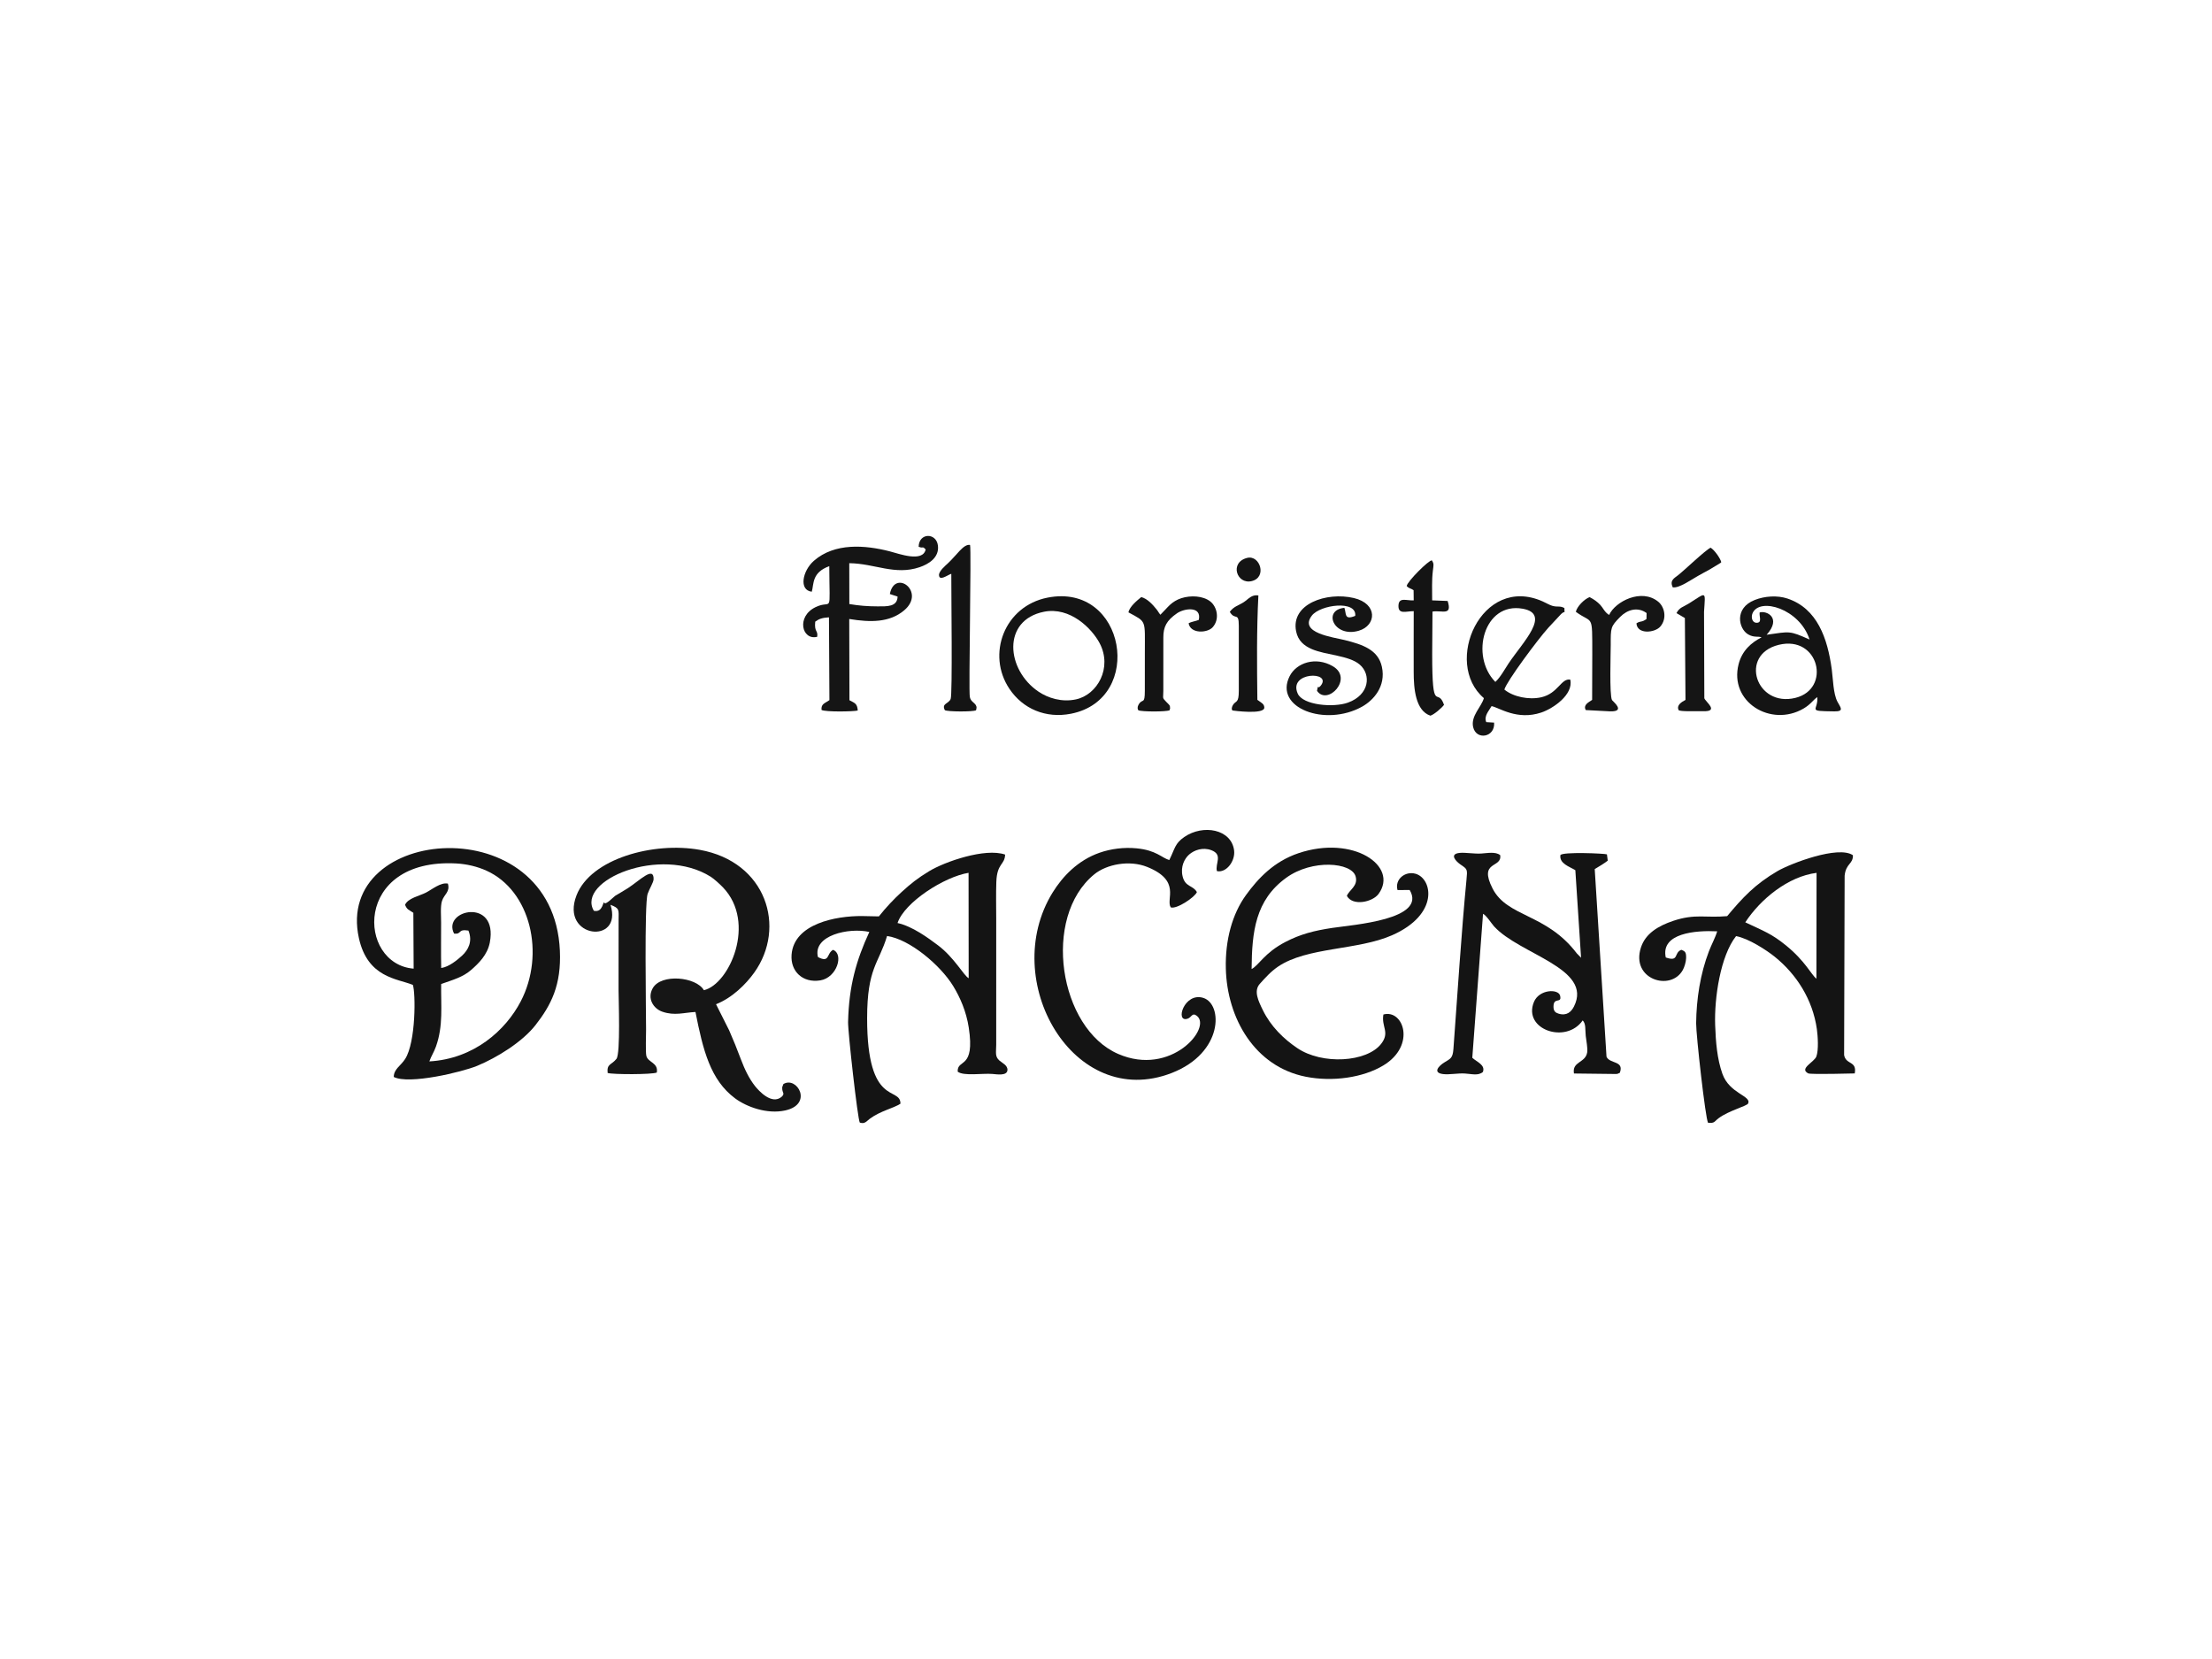 <?xml version="1.0" encoding="UTF-8"?>
<!DOCTYPE svg PUBLIC "-//W3C//DTD SVG 1.1//EN" "http://www.w3.org/Graphics/SVG/1.1/DTD/svg11.dtd">
<!-- Creator: CorelDRAW X8 -->
<svg xmlns="http://www.w3.org/2000/svg" xml:space="preserve" width="300px" height="225px" version="1.1" style="shape-rendering:geometricPrecision; text-rendering:geometricPrecision; image-rendering:optimizeQuality; fill-rule:evenodd; clip-rule:evenodd"
viewBox="0 0 300000 225000"
 xmlns:xlink="http://www.w3.org/1999/xlink">
 <defs>
  <style type="text/css">
   <![CDATA[
    .fil3 {fill:#141414}
    .fil4 {fill:#151515}
    .fil2 {fill:#161616}
    .fil0 {fill:white}
    .fil1 {fill:url(#id0)}
   ]]>
  </style>
  <radialGradient id="id0" gradientUnits="userSpaceOnUse" gradientTransform="matrix(0.883 -0 -0 0.883 17500 13125)" cx="150000" cy="112500" r="150000" fx="150000" fy="112500">
   <stop offset="0" style="stop-opacity:0.039; stop-color:#F0A5AF"/>
   <stop offset="1" style="stop-opacity:0.039; stop-color:#DF4358"/>
  </radialGradient>
 </defs>
 <g id="Capa_x0020_1">
  <rect class="fil0" width="300000" height="225000"/>
  <rect class="fil1" width="300000" height="225000"/>
  <g id="_2137073167696">
   <path class="fil2" d="M80539 123524c-2404,-4094 9019,-8921 15859,-4612 442,279 1260,1026 1661,1445 4571,4783 860,13132 -2594,13938 -1058,-1824 -5799,-2281 -6938,-273 -788,1390 82,2772 1310,3192 1677,574 2904,114 4485,34 1021,5183 2026,9222 5367,11710 1565,1165 4345,2191 6816,1642 3828,-849 1581,-4700 -261,-3576l-150 401c-5,43 -7,93 -8,139 -15,671 412,709 -67,1178 -1344,1156 -3112,-800 -3625,-1450 -790,-998 -1395,-2249 -1906,-3611 -513,-1364 -1024,-2644 -1597,-3941l-1780 -3542c2207,-873 4061,-2723 5187,-4300 4377,-6128 1660,-15028 -7421,-16646 -6234,-1111 -14763,1185 -16694,6188 -2258,5852 6348,6726 4612,1274 1254,475 1112,666 1100,2066l-5 9507c-1,1196 280,8598 -285,9317 -667,850 -1338,643 -1195,1916 714,221 6053,219 6668,-60 228,-1342 -1186,-1353 -1416,-2244 -127,-492 -41,-2888 -41,-3574 0,-2491 -248,-17068 213,-18415 240,-701 798,-1550 808,-1988 39,-1816 -1843,141 -3483,1214 -550,359 -1147,679 -1724,1038 -166,104 -1294,1267 -1455,972 -232,-424 -138,1354 -1441,1061l0 0z"/>
   <path class="fil3" d="M54935 122713c280,698 525,664 1125,1084l40 7575c-7649,-608 -8212,-14994 5751,-14269 1477,77 2902,430 4115,976 6009,2710 8004,11311 4657,17735 -2044,3922 -6342,7794 -12392,8137 247,-721 613,-1221 898,-2024 1006,-2833 658,-5486 702,-8471 1632,-581 2952,-927 4089,-1928 968,-852 2191,-2015 2510,-3704 1160,-6142 -6518,-4453 -4848,-1208 1111,125 424,-650 1947,-409 611,1495 -58,2656 -847,3385 -612,565 -1778,1545 -2847,1693 -38,-2042 -10,-4109 -11,-6154 0,-866 -118,-2203 123,-2949 290,-900 1125,-1219 796,-2346 -981,-193 -2109,772 -2969,1220 -851,443 -2448,750 -2839,1656l0 1zm1058 10860c386,1082 420,7763 -1048,10052 -612,952 -1525,1350 -1542,2434 2050,1073 9283,-671 11289,-1497 2734,-1127 6155,-3256 7940,-5540 2133,-2729 3508,-5450 3302,-10083 -869,-19549 -30666,-16999 -27255,-1691 1196,5368 5176,5458 7314,6325l0 0z"/>
   <path class="fil3" d="M236703 125088c2068,-3152 5801,-6214 9666,-6708l-20 14356c-693,-531 -1500,-2382 -4135,-4520 -1980,-1607 -3004,-1936 -5511,-3128l0 0zm14845 20494c322,-1736 -1191,-1139 -1441,-2485l70 -24328c165,-1685 1152,-1550 1125,-2779 -1985,-1370 -8487,1137 -10227,2150 -3066,1788 -4745,3616 -6830,6110 -2902,267 -4321,-366 -7315,640 -2066,694 -3759,1730 -4373,3594 -1433,4351 4045,6032 5676,3065 217,-394 431,-1095 444,-1603 20,-794 -119,-932 -651,-1127 -1053,398 -257,1681 -2108,1037 -712,-3310 4040,-3694 6976,-3547 -237,814 -774,1795 -1132,2734 -1160,3040 -1688,6423 -1724,9735 -17,1520 1261,12944 1616,13498 937,85 815,-164 1457,-639 1368,-1013 3813,-1631 3976,-1976 493,-1044 -2524,-1322 -3484,-4020 -719,-2022 -905,-4328 -985,-6602 -131,-3676 713,-9401 2836,-12080 1711,315 4160,1926 5232,2789 2970,2390 5160,5813 5726,9826 130,919 259,2852 -72,3719 -293,768 -2379,1633 -1098,2283 328,167 6292,8 6306,6l0 0z"/>
   <path class="fil3" d="M131360 118376l15 14295c-669,-357 -1947,-2808 -4181,-4480 -1340,-1004 -3433,-2551 -5467,-3008 938,-2809 6327,-6271 9633,-6807zm-1476 26966c796,631 3397,201 4689,310 673,56 1973,279 2058,-492 74,-671 -733,-1008 -1080,-1317 -631,-561 -449,-1049 -441,-2127l1 -17102c0,-1648 -45,-3369 15,-5007 92,-2567 1141,-2271 1193,-3704 -2729,-946 -8203,979 -10286,2241 -1596,967 -2519,1711 -3739,2824 -1045,954 -2117,2079 -3096,3318l-2246 -46c-3609,-37 -9285,1051 -9596,5250 -166,2257 1522,3861 3901,3473 2265,-371 3215,-3576 1723,-4139 -903,495 -420,1830 -2047,976 -734,-2936 4182,-4035 6969,-3405 -1775,3856 -2766,7314 -2882,12210 -31,1322 1297,13182 1589,13647 695,231 932,-209 1367,-529 1447,-1067 3274,-1445 4147,-2033 9,-2430 -4531,586 -4520,-11603 7,-6840 1570,-7369 2705,-11143 3066,441 7219,3942 8957,6772 966,1573 1794,3500 2123,5657 877,5750 -1577,4168 -1504,5969l0 0z"/>
   <path class="fil3" d="M213843 129290c-4121,-5426 -9415,-4874 -11413,-8786 -1959,-3835 1326,-2709 1030,-4528 -644,-507 -1743,-266 -2566,-217 -964,58 -2153,-161 -2918,-87 -1495,147 -487,1175 107,1579 946,645 946,626 806,2080 -680,7022 -1235,15729 -1768,22923 -95,1283 -398,1318 -1256,1852 -713,444 -1620,1383 -147,1564 855,105 1961,-130 2921,-79 948,51 1821,346 2478,-205 362,-966 -827,-1358 -1437,-1927l1455 -19523c434,187 1189,1367 1502,1709 3496,3823 13429,5678 10837,10849 -365,729 -985,1325 -2107,978 -410,-127 -673,-331 -675,-943 -5,-1384 1174,-342 896,-1494 -229,-951 -2842,-882 -3555,868 -1514,3725 4358,5748 6622,2486 457,492 317,1208 411,2111 64,621 291,1672 194,2242 -244,1446 -2071,1196 -1792,2850l5727 67c631,-100 -61,48 392,-119 26,-10 91,-14 109,-64 601,-1659 -1386,-1163 -1814,-2162l-1598 -25443c531,-312 1378,-831 1767,-1145l-112 -855c-290,-123 -6036,-371 -6311,105 -157,1151 1235,1558 2027,2041l777 11877 -589 -605 0 1z"/>
   <path class="fil3" d="M169748 131425c40,-5056 509,-9344 4690,-12374 3536,-2563 8870,-2098 9415,-196 377,1315 -893,1845 -1184,2649 779,1426 3488,854 4307,-279 2733,-3783 -3457,-8004 -10858,-5516 -3361,1129 -5499,3438 -7124,5672 -1874,2577 -2837,6110 -2741,9977 166,6741 3920,13297 10833,14670 3630,721 7769,135 10528,-1529 4474,-2700 2732,-7659 9,-6908 -304,1682 936,2403 -319,3997 -1952,2479 -7967,2855 -11362,559 -1820,-1230 -3582,-2915 -4676,-5161 -595,-1221 -1272,-2586 -407,-3551 715,-797 1481,-1665 2486,-2346 3935,-2662 10795,-2195 15451,-4247 6440,-2838 5470,-7690 3188,-8340 -1410,-401 -2853,756 -2446,2210l1648 -9c2372,4010 -7611,4709 -10481,5141 -2512,378 -4342,853 -6371,1906 -2870,1489 -3608,3184 -4586,3675l0 0z"/>
   <path class="fil3" d="M162327 120991c-531,-951 -1594,-657 -1942,-2156 -302,-1295 255,-2376 884,-2934 685,-607 1862,-1029 3009,-597 1635,615 487,1827 767,2841 1281,270 2513,-1375 2328,-2815 -368,-2867 -4188,-3581 -6755,-1813 -1279,881 -1244,1522 -2035,3128 -1050,-317 -1761,-1330 -4422,-1591 -1735,-170 -3520,65 -5047,601 -2916,1022 -4996,3192 -6357,5401 -7341,11904 2832,29652 16165,24463 7016,-2731 6938,-9339 4284,-10179 -2604,-824 -3894,3404 -2136,2817 561,-187 604,-885 1253,-384 2079,1606 -3489,8283 -10669,5166 -8032,-3488 -10370,-18523 -3250,-24356 1674,-1370 4775,-1983 7201,-1001 4633,1875 2470,4360 3176,5477 784,294 3285,-1384 3546,-2068l0 0z"/>
   <path class="fil4" d="M124588 74150c702,293 437,-164 955,368 -389,1802 -3630,576 -4881,255 -3328,-857 -7461,-1188 -10284,1289 -1540,1352 -2065,3975 -281,4189 301,-1035 -18,-2605 2373,-3466 29,6930 449,4441 -1860,5556 -2651,1280 -1856,4541 220,4025 143,-910 -417,-591 -265,-2056 549,-399 958,-526 1863,-587l62 11232c-634,445 -1138,491 -1072,1328 526,293 4330,229 4915,79 -65,-968 -428,-1014 -1127,-1395l-28 -11019c2907,477 5472,486 7441,-1165 3008,-2523 -1265,-5688 -1934,-2220l1052 346c-44,1407 -1429,1328 -2706,1328 -1395,-2 -2515,-95 -3839,-315l-10 -5541c3462,40 6181,1679 9529,546 1225,-414 2687,-1292 2496,-2925 -208,-1777 -2570,-1786 -2619,148l0 0z"/>
   <path class="fil3" d="M241241 87454c5466,-1339 7161,5982 2261,7194 -5343,1321 -7699,-5862 -2261,-7194zm-2594 -4388c-71,582 377,1399 -415,1397 -611,-2 -776,-767 -540,-1304 972,-2205 6413,-578 7724,3576 -2759,-1228 -2618,-1098 -5817,-648 2076,-2305 -22,-3318 -952,-3021l0 0zm266 3373c-1389,707 -2639,1791 -3114,3628 -1323,5127 4372,8608 8796,6034 974,-567 1273,-1136 1872,-1561 170,1862 -1540,1885 2316,1939 1393,20 822,-544 414,-1320 -570,-1087 -594,-3118 -769,-4403 -568,-4174 -1953,-8226 -6003,-9579 -1387,-463 -3094,-337 -4439,192 -2832,1112 -2182,3915 -905,4661 827,484 1371,217 1832,409l0 0z"/>
   <path class="fil4" d="M178618 93692c1416,2074 5002,-1677 2139,-3339 -2323,-1347 -4927,-472 -5853,1357 -2180,4309 4858,6910 9834,4125 1494,-836 3264,-2707 2679,-5399 -506,-2328 -2625,-3022 -5038,-3627 -1536,-386 -6284,-956 -4460,-3319 1147,-1486 6111,-2132 5884,34 -1554,643 -1177,-342 -1474,-1087 -3009,292 -1438,4101 1953,3106 2407,-705 2614,-3666 -675,-4437 -3690,-865 -8584,795 -7820,4530 262,1279 1098,1949 2116,2393 1919,837 5056,846 6516,2111 1558,1350 1332,4094 -1604,5153 -1961,707 -6109,356 -6813,-1226 -1323,-2972 4664,-3063 3143,-1098 -482,622 -347,-315 -527,724l0 -1z"/>
   <path class="fil3" d="M202805 92484c-3463,-3504 -1569,-10882 3719,-9925 3891,705 16,4519 -1920,7409 -530,791 -1106,1887 -1799,2516zm-1556 2198c-315,1170 -1796,2409 -1458,3920 413,1848 3008,1400 2845,-599l-1064 -64c-351,-843 380,-1542 719,-2173 1050,208 3447,1968 6739,872 1595,-531 4397,-2431 3936,-4462 -1240,-227 -1646,1871 -3927,2390 -1709,388 -3825,-70 -5012,-1046 324,-1138 4531,-6790 5950,-8368l1750 -1878c632,-595 428,202 444,-810 -647,-346 -890,-85 -1654,-304 -335,-95 -922,-428 -1291,-593 -8311,-3704 -13567,8353 -7977,13115z"/>
   <path class="fil3" d="M141582 82969c3535,-710 6497,2250 7560,4272 1744,3320 -301,6980 -3211,7610 -1937,419 -3802,-184 -5079,-1045 -4395,-2961 -4987,-9691 730,-10837l0 0zm495 -1917c-5863,1149 -8313,7699 -5173,12375 1816,2705 4920,4048 8359,3369 10036,-1984 7402,-17818 -3186,-15744z"/>
   <path class="fil3" d="M153045 83052c2490,1354 2223,931 2224,5458l-3 5182c0,1963 -323,939 -861,1896 -174,309 -129,629 -12,744 441,209 3782,214 4229,-4l70 -250c-9,-468 -59,-410 -541,-913 -559,-581 -377,-402 -377,-1473l3 -7255c3,-1409 425,-2280 1860,-3266 977,-672 3369,-1020 2948,902 -437,180 -1004,236 -1382,461 262,1463 2560,1324 3266,535 974,-1088 608,-2770 -327,-3500 -988,-771 -2660,-853 -3940,-434 -616,202 -1110,516 -1529,899 -252,232 -362,368 -598,612l-701 728c-277,-337 -262,-410 -522,-736 -532,-663 -1234,-1435 -2068,-1662 -551,450 -1593,1291 -1739,2076l0 0z"/>
   <path class="fil4" d="M213721 82976c2322,1699 2224,108 2230,5707l-19 6241c-493,331 -1245,685 -863,1379l3300 174c2205,59 346,-1370 259,-1527 -371,-669 -171,-6464 -174,-7476 -4,-2359 -24,-2484 1278,-3806 970,-983 2372,-1408 3587,-522l-17 811c-714,507 -734,189 -1360,580 88,1544 2500,1297 3237,440 938,-1092 579,-2664 -278,-3367 -2283,-1872 -5842,-26 -6666,1792 -612,-369 -825,-964 -1192,-1355 -411,-440 -853,-748 -1454,-1064 -728,280 -1703,1259 -1868,1993l0 0z"/>
   <path class="fil3" d="M129019 77819c-12,2588 175,16362 -89,16985 -281,664 -1260,587 -787,1513 405,219 3767,231 4226,17 20,-40 37,-152 38,-127l37 -249c-3,-29 -7,-88 -14,-120 -136,-552 -762,-598 -899,-1310 -178,-925 228,-19902 31,-20624 -890,-154 -1785,1367 -3028,2517 -330,305 -1204,1041 -1182,1576 36,860 1129,5 1667,-178z"/>
   <path class="fil3" d="M190781 79481c333,364 547,289 936,565l17 1382c-1015,46 -2021,-478 -2068,695 -51,1272 1063,757 2070,766 -21,2736 4,5476 -4,8212 -6,2330 257,5287 2264,5962 510,-152 1561,-1066 1849,-1471 -885,-2552 -1606,1523 -1605,-6909l39 -5738c1313,-211 2712,638 2056,-1439l-2099 -83c11,-1479 -71,-2574 93,-3996 96,-823 178,-931 -132,-1428 -396,-69 -3342,2861 -3416,3483l0 -1z"/>
   <path class="fil4" d="M227370 83155l1139 668 84 11100c-525,284 -1250,708 -932,1384 212,230 2347,124 3318,151 2256,64 306,-1292 169,-1759l-41 -11720c185,-2958 390,-2651 -2110,-1100 -739,459 -1216,488 -1628,1277l1 -1z"/>
   <path class="fil3" d="M166790 82982c708,1224 1221,-64 1221,1900l0 8810c0,1741 -397,1283 -793,1923 -130,211 -242,574 -63,743 11,10 4378,609 4316,-409 -30,-489 -355,-604 -942,-1033 -55,-4718 -103,-9451 138,-14163 -937,-138 -1335,491 -1993,922 -612,400 -1380,581 -1884,1307z"/>
   <path class="fil3" d="M226858 79654c876,160 2630,-1111 3395,-1528 480,-262 1037,-587 1557,-855l1539 -930c22,-20 68,-62 97,-96 -128,-525 -922,-1654 -1447,-1966 -760,368 -3493,3015 -4433,3748 -529,413 -1132,691 -708,1627l0 0z"/>
   <path class="fil3" d="M169145 75663c-2425,605 -1428,3638 614,3149 2129,-510 1120,-3581 -614,-3149z"/>
  </g>
 </g>
</svg>
